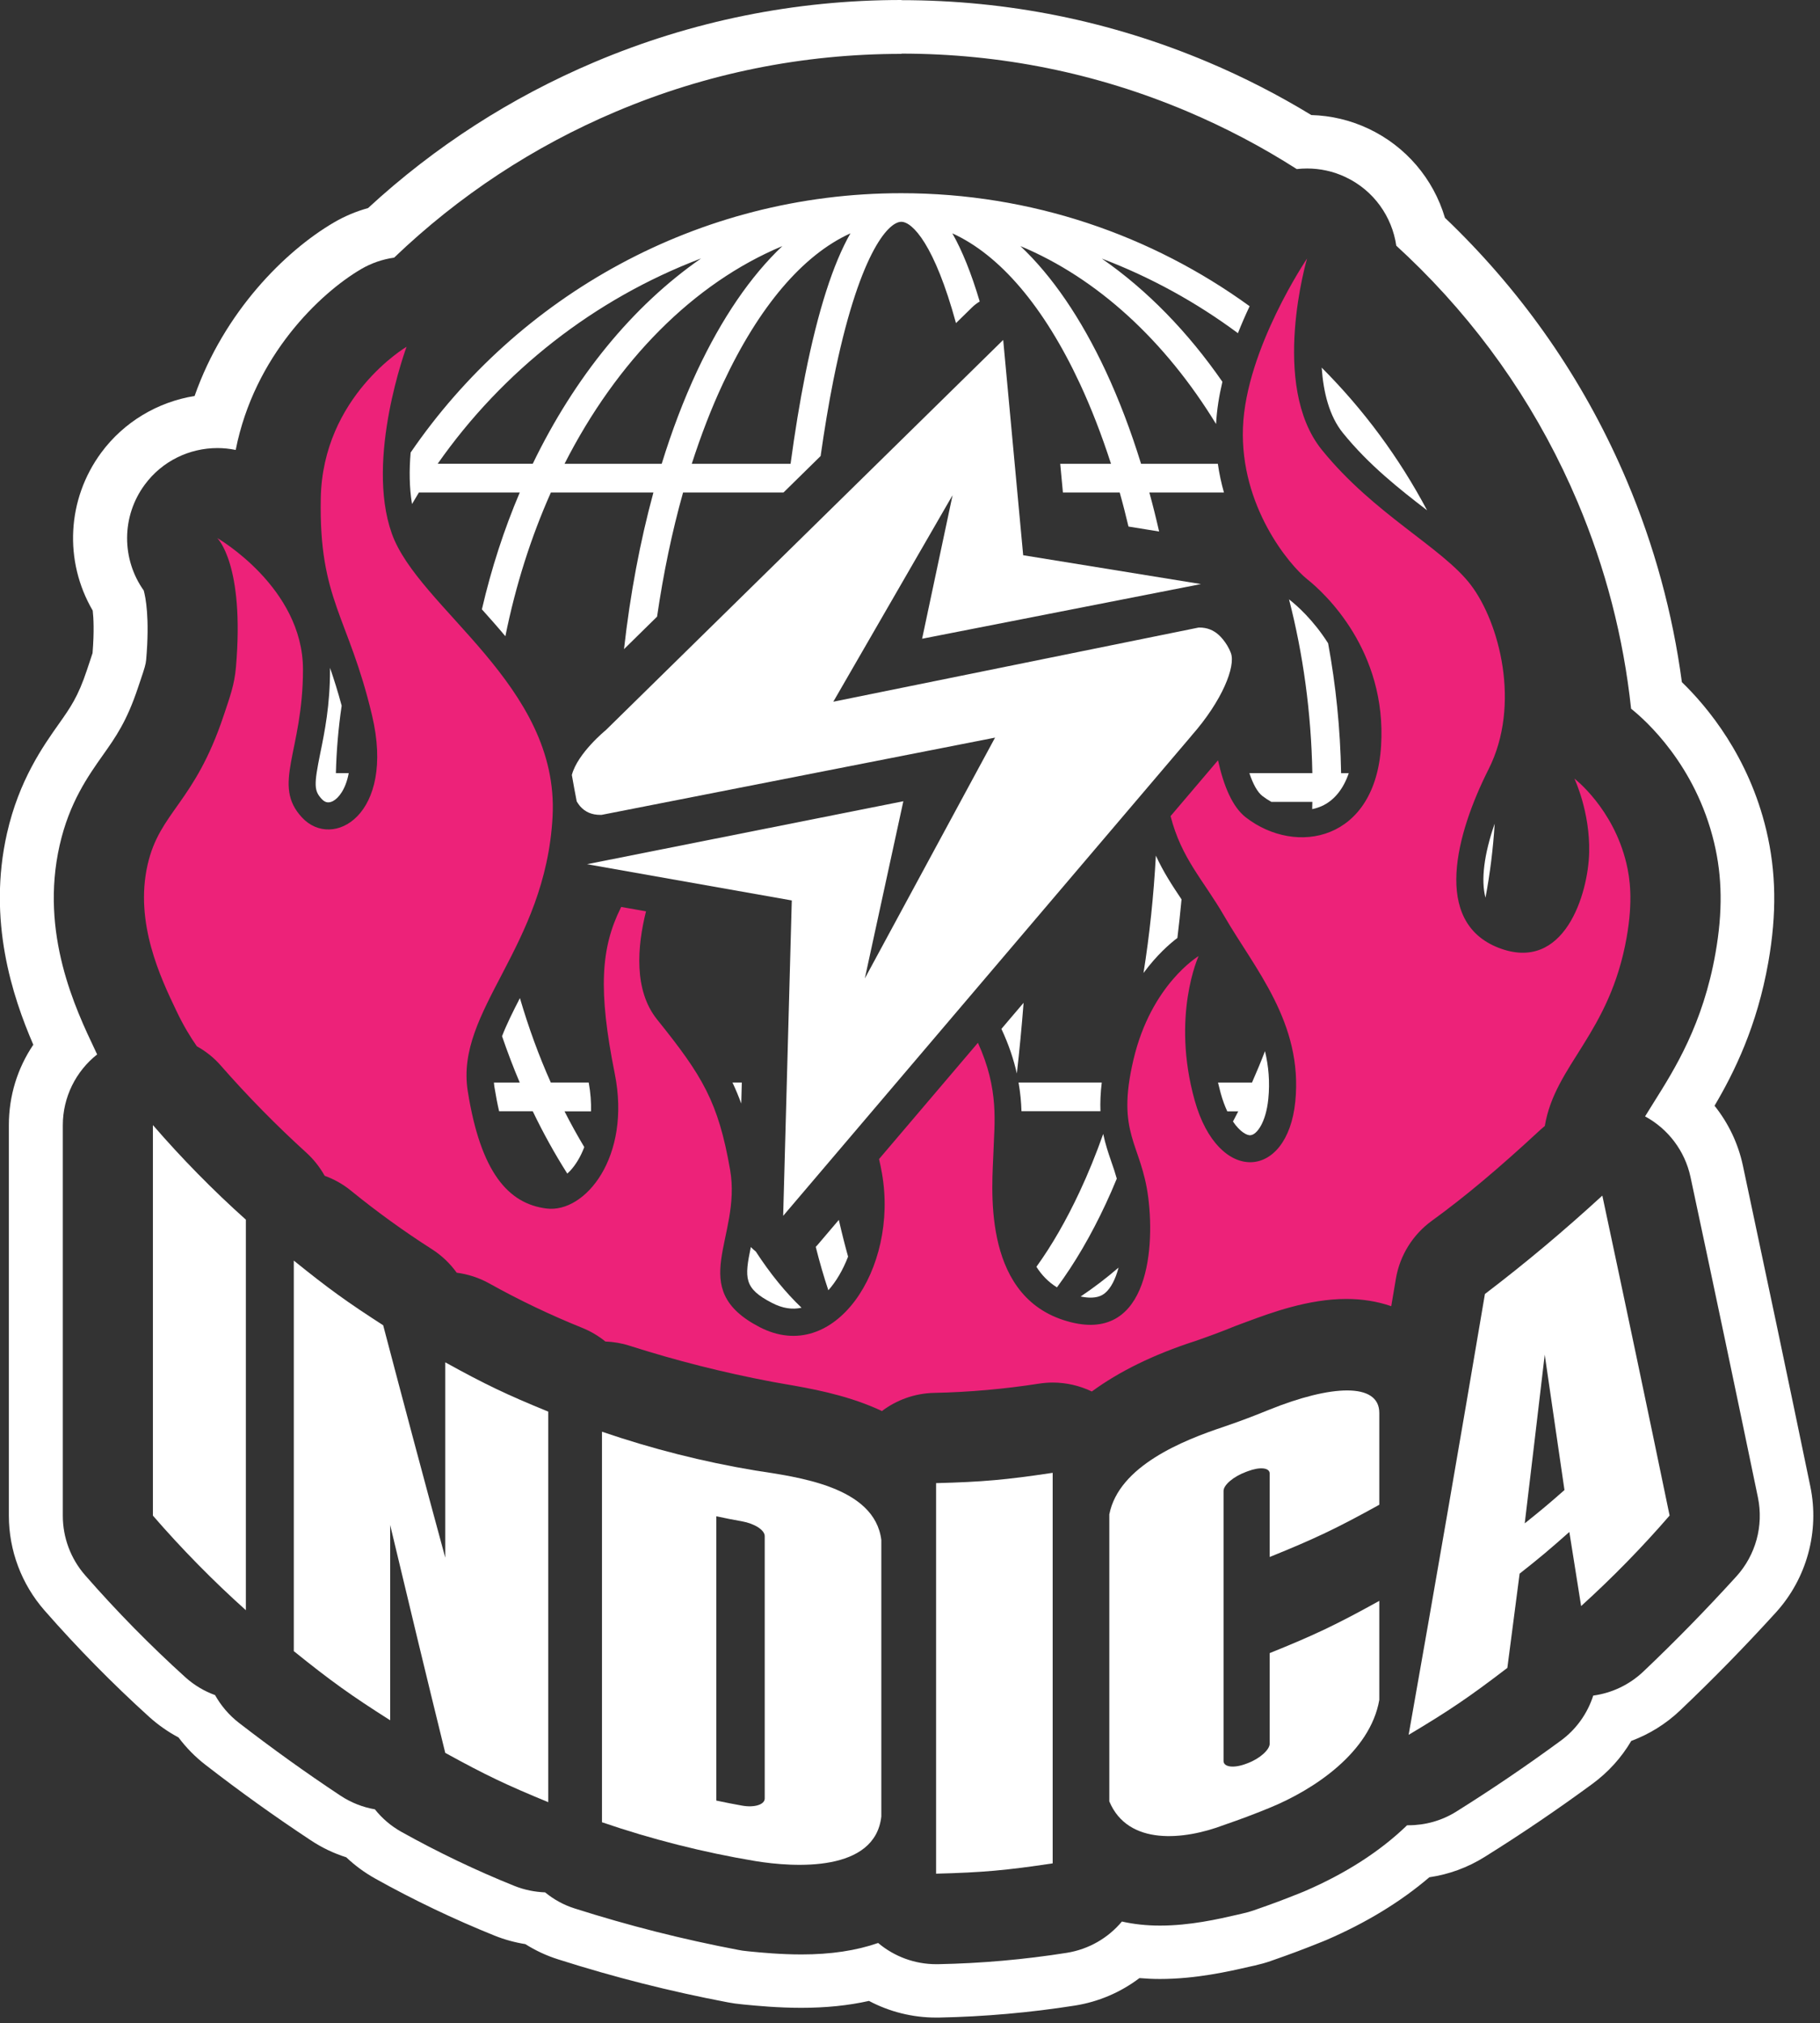 <svg width="224" height="249" viewBox="0 0 224 249" fill="none" xmlns="http://www.w3.org/2000/svg">
<rect x="0" y="0" width="224" height="249" fill="#333333" stroke="none"/>
<g clip-path="url(#clip0_48_16057)">
<path d="M175.64 62.81C172.2 56.32 167.82 50.4 162.67 45.25C162.88 48.3 163.61 51.23 165.28 53.29C168.47 57.23 172.24 60.2 175.64 62.81Z" fill="white"/>
<path d="M51.56 60.62H63.97C62.05 65.13 60.48 69.95 59.31 75C60.26 76.06 61.24 77.16 62.2 78.31C63.47 72.01 65.37 66.07 67.8 60.62H80.42C78.78 66.65 77.56 73.13 76.8 79.9L80.87 75.9C81.65 70.55 82.72 65.42 84.07 60.62H96.43L101 56.13C101.47 52.83 101.99 49.7 102.57 46.79C105.65 31.4 109.27 27.3 110.93 27.3C112.3 27.3 115.02 30.11 117.66 39.77L119.6 37.87C119.9 37.57 120.23 37.32 120.58 37.11C119.55 33.64 118.42 30.84 117.21 28.72C123.04 31.37 128.47 37.7 132.9 47.2C134.33 50.27 135.61 53.59 136.74 57.09H130.49L130.82 60.62H137.81C138.2 61.99 138.55 63.39 138.89 64.81L142.66 65.42C142.29 63.79 141.89 62.19 141.46 60.62H150.64C150.32 59.49 150.06 58.31 149.89 57.09H140.44C139.19 53.04 137.74 49.22 136.1 45.7C133.04 39.15 129.49 33.97 125.59 30.29C135.1 34.26 143.43 41.98 149.67 52.19C149.76 50.46 150.04 48.71 150.45 46.99C146.2 40.86 141.19 35.7 135.61 31.83C141.64 34.12 147.27 37.23 152.36 41.01C152.82 39.84 153.31 38.73 153.8 37.69C141.74 28.94 126.93 23.78 110.93 23.78C85.88 23.78 63.73 36.44 50.54 55.7C50.36 57.83 50.37 60.01 50.71 62.04C50.98 61.57 51.26 61.1 51.55 60.63L51.56 60.62ZM104.67 28.72C102.54 32.44 100.68 38.24 99.11 46.1C98.43 49.5 97.83 53.18 97.3 57.09H85.14C86.27 53.59 87.54 50.27 88.98 47.2C93.41 37.71 98.83 31.37 104.67 28.72ZM85.78 45.7C84.14 49.22 82.69 53.03 81.44 57.09H69.48C75.91 44.44 85.32 34.87 96.29 30.29C92.4 33.97 88.84 39.16 85.78 45.7ZM86.27 31.82C77.85 37.67 70.72 46.42 65.57 57.08H53.87C61.83 45.71 73.1 36.82 86.26 31.82H86.27Z" fill="white"/>
<path d="M182.83 110.49C183.39 107.51 183.77 104.47 183.96 101.38C182.66 105.11 182.25 108.32 182.83 110.49Z" fill="white"/>
<path d="M41 98.59C41.67 98.23 42.55 97.16 42.92 95.16H41.34C41.41 92.35 41.65 89.58 42.05 86.86C41.58 85.1 41.09 83.58 40.62 82.2C40.62 82.27 40.62 82.34 40.62 82.41C40.62 86.8 39.96 90.07 39.42 92.7C38.62 96.63 38.65 97.32 39.6 98.35C40.02 98.8 40.46 98.88 41 98.59Z" fill="white"/>
<path d="M72.46 133.24H67.79C66.32 129.95 65.05 126.47 63.99 122.85C63.13 124.52 62.36 126.06 61.79 127.54C62.46 129.49 63.18 131.39 63.97 133.25H60.79C60.81 133.43 60.82 133.6 60.85 133.78C61.03 134.89 61.22 135.88 61.43 136.78H65.57C66.86 139.46 68.28 142.03 69.82 144.45C69.94 144.34 70.06 144.22 70.18 144.1C70.83 143.4 71.45 142.41 71.91 141.19C71.06 139.77 70.25 138.3 69.48 136.79H72.74C72.77 135.7 72.69 134.52 72.46 133.26V133.24Z" fill="white"/>
<path d="M136.01 159.15C136.72 158.56 137.29 157.45 137.67 156.02C136.16 157.32 134.6 158.51 133 159.58C134.99 159.99 135.74 159.37 136.02 159.14L136.01 159.15Z" fill="white"/>
<path d="M155.38 97.98C155.73 98.25 156.1 98.49 156.48 98.7H161.52C161.52 99 161.5 99.29 161.5 99.59C161.91 99.51 162.3 99.38 162.67 99.22C164.2 98.53 165.33 97.13 166 95.17H165.06C164.96 89.67 164.41 84.32 163.46 79.18C161.61 76.25 159.52 74.46 158.81 73.9C158.76 73.86 158.71 73.82 158.65 73.77C160.38 80.49 161.38 87.68 161.52 95.16H153.77C154.22 96.51 154.75 97.49 155.38 97.98Z" fill="white"/>
<path d="M95.02 160.37C96.29 161.03 97.49 161.22 98.65 160.96C96.69 159.09 94.8 156.78 93.02 154.04C92.8 153.87 92.6 153.69 92.41 153.49C91.62 157.31 91.54 158.58 95.02 160.37Z" fill="white"/>
<path d="M130.09 158.45C132.25 155.53 134.27 152.09 136.1 148.16C136.57 147.16 137.02 146.12 137.45 145.07C137.25 144.35 137.02 143.67 136.78 142.99C136.41 141.91 136.04 140.82 135.78 139.57C134.9 142.05 133.94 144.42 132.89 146.66C131.24 150.19 129.46 153.29 127.56 155.92C128.2 156.94 129.03 157.8 130.08 158.45H130.09Z" fill="white"/>
<path d="M144.91 115.44C145.1 113.88 145.27 112.3 145.42 110.7C144.29 109.01 143.18 107.33 142.26 105.31C141.99 110.27 141.48 115.11 140.74 119.76C142.36 117.56 143.95 116.17 144.92 115.44H144.91Z" fill="white"/>
<path d="M100.4 153.47C100.89 155.42 101.41 157.2 101.95 158.81C102.9 157.75 103.74 156.33 104.38 154.67C104 153.31 103.62 151.81 103.24 150.15L100.63 153.22C100.56 153.31 100.47 153.38 100.4 153.47Z" fill="white"/>
<path d="M125.98 123.43L124.38 125.31L123.25 126.64C124.18 128.62 124.77 130.45 125.15 132.13C125.47 129.32 125.75 126.41 125.98 123.43Z" fill="white"/>
<path d="M91.3 133.24H90.15C90.54 134.07 90.9 134.92 91.23 135.83L91.3 133.24Z" fill="white"/>
<path d="M135.44 136.77C135.4 135.73 135.44 134.57 135.6 133.24H125.36C125.58 134.5 125.69 135.68 125.72 136.77H135.44Z" fill="white"/>
<path d="M153.93 139.72C154.65 139.66 155.8 138.23 156.1 135.26C156.31 133.15 156.13 131.21 155.69 129.38C155.19 130.69 154.65 131.98 154.09 133.25H149.91C150.01 133.68 150.12 134.12 150.24 134.56C150.48 135.43 150.76 136.16 151.05 136.79H152.4C152.19 137.21 151.97 137.63 151.75 138.04C152.62 139.33 153.49 139.78 153.93 139.73V139.72Z" fill="white"/>
<path d="M24.21 128.77C25.31 129.38 26.32 130.17 27.17 131.15C30.49 134.94 34.04 138.55 37.71 141.88C38.62 142.71 39.37 143.67 39.96 144.72C41.11 145.14 42.2 145.74 43.18 146.54C46.36 149.13 49.72 151.56 53.15 153.75C54.36 154.52 55.39 155.51 56.21 156.65C57.6 156.83 58.96 157.27 60.22 157.97C63.91 160.03 67.75 161.86 71.64 163.43C72.69 163.85 73.66 164.43 74.51 165.12C75.5 165.16 76.5 165.32 77.46 165.63C83.29 167.49 89.03 168.94 95 170.07C95.02 170.07 95.03 170.07 95.05 170.08C95.45 170.16 95.99 170.25 96.57 170.35C99.64 170.88 103.85 171.61 107.85 173.36C108.09 173.46 108.31 173.57 108.54 173.68C110.34 172.32 112.57 171.49 114.99 171.44C119.22 171.36 123.66 170.96 127.83 170.31C128.41 170.22 128.99 170.17 129.56 170.17C131.23 170.17 132.88 170.55 134.38 171.27C137.74 168.8 142 166.71 147.11 165.06C149.11 164.36 150.07 164.01 152.07 163.2C152.29 163.11 152.52 163.03 152.74 162.95C152.88 162.9 153.32 162.74 153.63 162.62C156.39 161.6 161.01 159.88 165.69 159.88C167.67 159.88 169.52 160.18 171.23 160.77C171.42 159.65 171.61 158.52 171.8 157.4C172.28 154.53 173.88 151.96 176.24 150.25C180.28 147.32 184.42 143.85 189.65 139C189.8 138.86 189.97 138.73 190.13 138.59C191.4 131 198.11 127.28 200.21 115.34C200.99 110.88 200.62 108.14 200.17 106.26C198.55 99.47 193.77 95.83 193.77 95.83C193.77 95.83 195.71 99.88 195.59 104.94C195.47 110 192.55 119.82 184.42 116.65C176.28 113.47 179.2 102.63 183.21 94.68C187.22 86.74 184.54 76.62 181.02 71.99C177.5 67.37 169.12 63.32 162.69 55.37C156.26 47.42 160.87 31.82 160.87 31.82C160.87 31.82 153.34 42.95 152.98 52.63C152.62 62.31 158.69 69.54 160.87 71.28C163.06 73.01 170.7 80.09 169.98 91.8C169.26 103.51 159.54 105.39 153.35 100.62C151.67 99.33 150.6 96.71 149.91 93.58L144.07 100.45C145.42 105.7 148.08 108.27 150.68 112.76C154.44 119.26 160.39 125.91 159.42 135.59C158.45 145.27 149.95 145.85 147.04 135.45C144.13 125.04 147.52 117.68 147.52 117.68C147.52 117.68 141.69 121.15 139.51 130.4C137.32 139.65 140.48 140.66 141.33 147.45C142.18 154.24 141.09 165.8 130.89 162.48C120.69 159.16 122.15 145.72 122.27 141.82C122.38 138.23 123 134.15 120.36 128.35L108.19 142.66C108.32 143.23 108.45 143.82 108.55 144.42C110.61 156.13 102.72 168.12 93.5 163.35C84.27 158.58 91.31 152.37 89.86 143.99C88.4 135.61 86.46 132.43 80.88 125.49C77.99 121.9 78.42 116.52 79.51 112.17C78.49 111.99 77.48 111.81 76.46 111.63C76.44 111.68 76.41 111.72 76.39 111.76C73.96 116.67 73.6 121.87 75.66 132.13C77.72 142.39 72.02 149.33 67.28 148.75C62.54 148.17 59.15 144.27 57.57 134.3C55.99 124.33 67.16 116.67 68.01 100.49C68.86 84.3 51.5 74.91 48.22 65.66C44.94 56.41 50.04 42.68 50.04 42.68C50.04 42.68 39.72 48.75 39.48 61.32C39.24 73.89 42.88 75.77 45.79 88.05C48.7 100.34 40.93 104.67 37.17 100.62C33.4 96.57 37.29 92.53 37.29 82.41C37.29 72.29 26.73 66.22 26.73 66.22C26.73 66.22 30.13 69.4 29.04 82.12C28.85 84.3 28.3 85.76 27.53 88.07C23.92 98.91 19.65 99.88 18.16 106.46C16.55 113.58 19.76 120.34 21.72 124.44C22.59 126.27 23.44 127.65 24.22 128.77H24.21Z" fill="#ED2279"/>
<path d="M146.62 90.58C150.48 86.21 152.08 82 151.5 80.4C151 79.03 150.01 78.16 150.01 78.16C149.33 77.54 148.54 77.24 147.62 77.24C147.59 77.24 147.56 77.24 147.53 77.24C132.54 80.28 117.55 83.32 102.56 86.37C107.45 77.9 112.35 69.42 117.24 60.95C115.99 66.84 114.74 72.73 113.49 78.62C124.93 76.38 136.37 74.13 147.81 71.89C140.52 70.71 133.23 69.53 125.93 68.34C125.11 59.51 124.29 50.67 123.47 41.84C107.17 57.85 90.87 73.85 74.57 89.86C74.57 89.86 71.09 92.69 70.38 95.39C70.56 96.47 70.78 97.56 70.98 98.64C71.21 99.02 71.41 99.25 71.41 99.25C72.03 99.95 72.85 100.3 73.88 100.3C73.93 100.3 73.98 100.3 74.03 100.3C90.18 97.13 106.32 93.96 122.47 90.79C117.13 100.67 111.79 110.55 106.44 120.43C108.02 113.16 109.6 105.89 111.18 98.62C98.2 101.2 85.23 103.78 72.25 106.37C80.65 107.86 89.05 109.34 97.45 110.83C97.1 123.77 96.74 136.71 96.39 149.65C113.13 129.97 129.87 110.28 146.61 90.6L146.62 90.58Z" fill="white"/>
<path d="M30.26 198.19C30.26 182.17 30.26 166.14 30.26 150.12C26.23 146.52 22.35 142.56 18.82 138.48C18.82 154.5 18.82 170.53 18.82 186.55C22.35 190.63 26.24 194.59 30.26 198.19Z" fill="white"/>
<path d="M54.8 215.75C59.78 218.49 62.33 219.7 67.48 221.82C67.48 205.8 67.48 189.77 67.48 173.75C62.32 171.64 59.78 170.43 54.8 167.68C54.8 175.69 54.8 183.7 54.8 191.72C52.21 182.2 49.67 172.67 47.16 163.12C42.65 160.21 40.45 158.62 36.16 155.16C36.16 171.18 36.16 187.21 36.16 203.23C40.78 206.95 43.16 208.65 48.02 211.74C48.02 203.73 48.02 195.72 48.02 187.7C50.25 197.06 52.5 206.41 54.8 215.75Z" fill="white"/>
<path d="M108.47 223.58V189.55C107.65 182.94 98.08 181.79 92.92 180.99C86.52 179.92 80.22 178.32 74.09 176.22V224.29C80.22 226.39 86.53 227.99 92.92 229.06C97.83 229.87 107.7 230.45 108.47 223.58ZM91.32 222.24C90.05 222.01 89.42 221.89 88.16 221.62V186.63C89.42 186.9 90.06 187.02 91.32 187.25C92.87 187.53 94.12 188.32 94.12 189.07V221.37C94.12 222.11 92.86 222.52 91.32 222.24Z" fill="white"/>
<path d="M129.56 229.35V181.28C123.84 182.14 120.96 182.4 115.21 182.55V230.62C120.97 230.47 123.85 230.21 129.56 229.35Z" fill="white"/>
<path d="M169.76 209.22V197.04C164.47 199.97 161.76 201.26 156.27 203.47V214.62C156.27 215.36 155.06 216.46 153.56 217.02C153.46 217.06 153.41 217.08 153.32 217.11C151.82 217.67 150.59 217.49 150.59 216.75V183.51C150.59 182.77 151.82 181.74 153.32 181.18C153.42 181.14 153.47 181.13 153.56 181.09C155.06 180.52 156.27 180.63 156.27 181.38V191.64C161.76 189.42 164.47 188.14 169.76 185.21V173.91C169.76 170.13 163.83 170.44 156.22 173.51C154 174.41 152.88 174.83 150.63 175.61C145.61 177.28 137.7 180.43 136.53 186.4V221.72C138.84 227.24 145.79 226.47 150.63 224.63C152.88 223.85 154 223.43 156.22 222.53C161.79 220.26 168.64 215.65 169.76 209.23V209.22Z" fill="white"/>
<path d="M205.49 186.54C202.77 173.4 200.01 160.28 197.21 147.16C192.5 151.48 187.84 155.4 182.76 159.27C179.7 177.37 176.57 195.46 173.37 213.53C178.35 210.56 180.79 208.91 185.52 205.29C186.13 200.65 186.43 198.33 187.03 193.69C189.52 191.73 190.74 190.7 193.15 188.56C193.73 192.21 194.02 194.04 194.6 197.68C198.42 194.22 202.11 190.45 205.48 186.55L205.49 186.54ZM187.66 187.5C188.49 180.58 189.31 173.66 190.12 166.74C190.93 172.29 191.74 177.85 192.55 183.4C190.62 185.1 189.64 185.92 187.66 187.5Z" fill="white"/>
<path d="M110.94 6.6C123.13 6.6 134.96 8.99 146.11 13.71C150.83 15.71 155.33 18.08 159.6 20.81C160.03 20.76 160.46 20.74 160.89 20.74C162.48 20.74 164.09 21.08 165.61 21.8C169.07 23.43 171.33 26.66 171.85 30.24C172.85 31.16 173.84 32.1 174.81 33.07C183.1 41.36 189.61 51.02 194.16 61.78C197.61 69.94 199.81 78.46 200.75 87.23C202.51 88.63 208.68 94.12 210.97 103.72C211.98 107.94 212.03 112.25 211.14 117.3C209.6 126.07 206.11 131.6 203.57 135.64C203.14 136.32 202.78 136.9 202.47 137.41C205.3 138.94 207.37 141.65 208.06 144.86C210.94 158.34 213.73 171.61 216.36 184.31C217.08 187.79 216.09 191.41 213.7 194.04C209.96 198.15 206.22 201.98 202.26 205.74C200.53 207.38 198.37 208.39 196.09 208.7C195.38 210.91 193.99 212.87 192.08 214.26C187.84 217.37 183.64 220.22 179.25 222.97C177.45 224.1 175.4 224.66 173.36 224.66C173.3 224.66 173.24 224.66 173.18 224.66C169.91 227.83 165.68 230.57 160.61 232.76C160.53 232.79 160.45 232.83 160.37 232.86C157.99 233.82 156.68 234.31 154.26 235.15C153.85 235.29 153.44 235.41 153.02 235.5C152.78 235.55 152.52 235.61 152.25 235.68C149.95 236.21 146.47 237.01 142.77 237.01C141.11 237.01 139.55 236.84 138.08 236.51C136.41 238.51 134.04 239.92 131.3 240.36C126.07 241.19 120.73 241.66 115.44 241.76C115.37 241.76 115.29 241.76 115.22 241.76C112.6 241.76 110.08 240.83 108.08 239.15C105.37 240.09 102.27 240.56 98.63 240.56C96.09 240.56 93.78 240.34 92.25 240.19L91.88 240.15C91.54 240.12 91.2 240.07 90.86 240C84.01 238.7 77.43 237.03 70.73 234.9C69.37 234.47 68.15 233.79 67.09 232.92C65.82 232.87 64.56 232.62 63.35 232.14C58.59 230.23 53.9 227.98 49.4 225.47C48.13 224.76 47.03 223.82 46.14 222.7C44.65 222.44 43.21 221.88 41.91 221.02C37.61 218.17 33.52 215.23 29.39 212.04C28.18 211.1 27.2 209.94 26.47 208.64C25.15 208.16 23.91 207.43 22.82 206.45C18.51 202.55 14.36 198.33 10.48 193.89C8.71 191.87 7.73 189.26 7.73 186.57V138.5C7.73 135.04 9.34 131.85 11.96 129.78C11.87 129.6 11.78 129.43 11.7 129.24C9.32 124.23 4.88 114.91 7.34 104.04C8.53 98.79 10.83 95.54 12.68 92.92C14.25 90.7 15.61 88.78 17 84.59L17.26 83.82C17.82 82.17 17.94 81.76 17.99 81.2C18.44 76.01 17.91 73.48 17.69 72.68C14.96 68.84 14.92 63.57 17.82 59.65C19.98 56.72 23.34 55.15 26.76 55.15C27.51 55.15 28.26 55.23 29.01 55.38C31.3 43.77 39.4 36.09 44.43 33.13C45.71 32.38 47.1 31.91 48.51 31.71C56.48 24.08 65.65 18.04 75.8 13.74C86.95 9.02 98.78 6.63 110.97 6.63M110.94 0C97.87 0 85.17 2.57 73.2 7.63C62.9 11.99 53.52 18.03 45.3 25.61C43.82 26.02 42.39 26.62 41.05 27.41C35.09 30.91 27.59 38.37 23.95 48.74C19.4 49.47 15.24 51.95 12.47 55.7C8.22 61.45 7.86 69.08 11.41 75.15C11.51 76 11.61 77.68 11.39 80.39C11.29 80.71 11.08 81.35 10.96 81.69L10.7 82.47C9.61 85.75 8.67 87.08 7.25 89.09C5.29 91.86 2.34 96.04 0.86 102.57C-1.56 113.27 1.52 122.62 4.1 128.59C2.15 131.47 1.09 134.89 1.09 138.48V186.55C1.09 190.84 2.65 194.99 5.48 198.22C9.53 202.85 13.87 207.25 18.36 211.32C19.46 212.31 20.67 213.16 21.97 213.85C22.92 215.12 24.04 216.26 25.31 217.24C29.57 220.54 33.8 223.57 38.23 226.5C39.6 227.41 41.06 228.11 42.61 228.6C43.68 229.61 44.86 230.48 46.16 231.21C50.9 233.86 55.85 236.22 60.86 238.24C62.08 238.73 63.35 239.08 64.66 239.29C65.92 240.09 67.28 240.72 68.71 241.17C75.65 243.38 82.49 245.11 89.6 246.46C90.13 246.56 90.68 246.64 91.23 246.69L91.6 246.73C93.15 246.88 95.74 247.13 98.61 247.13C101.65 247.13 104.4 246.85 106.95 246.28C109.48 247.62 112.31 248.33 115.2 248.33C115.32 248.33 115.44 248.33 115.56 248.33C121.14 248.22 126.78 247.72 132.31 246.85C135.21 246.39 137.93 245.22 140.24 243.47C141.07 243.54 141.91 243.58 142.76 243.58C147.22 243.58 151.29 242.64 153.73 242.08C153.99 242.02 154.23 241.97 154.45 241.92C155.11 241.77 155.77 241.59 156.42 241.36C158.94 240.48 160.38 239.94 162.84 238.95C162.96 238.9 163.1 238.84 163.23 238.79C168.12 236.68 172.38 234.09 175.92 231.06C178.33 230.71 180.65 229.86 182.74 228.55C187.27 225.72 191.61 222.78 195.98 219.57C197.94 218.13 199.56 216.34 200.77 214.28C203 213.45 205.05 212.18 206.8 210.51C210.87 206.64 214.72 202.7 218.57 198.47C222.37 194.29 223.96 188.49 222.81 182.96C220.19 170.28 217.39 157 214.51 143.47C213.93 140.74 212.72 138.23 211.02 136.1C213.45 131.98 216.25 126.32 217.64 118.43C218.69 112.46 218.61 107.3 217.39 102.18C215.23 93.12 210.18 87.04 207 83.96C205.86 75.45 203.59 67.13 200.24 59.21C195.36 47.66 188.37 37.3 179.48 28.41C178.95 27.88 178.4 27.34 177.84 26.81C176.42 22.01 173.03 18.01 168.43 15.84C166.2 14.79 163.84 14.23 161.39 14.16C157.34 11.69 153.07 9.5 148.69 7.65C136.72 2.59 124.03 0.02 110.95 0.02L110.94 0Z" fill="white"/>
</g>
<defs>
<clipPath id="clip0_48_16057">
<rect width="223.19" height="248.33" fill="white"/>
</clipPath>
</defs>
</svg>

